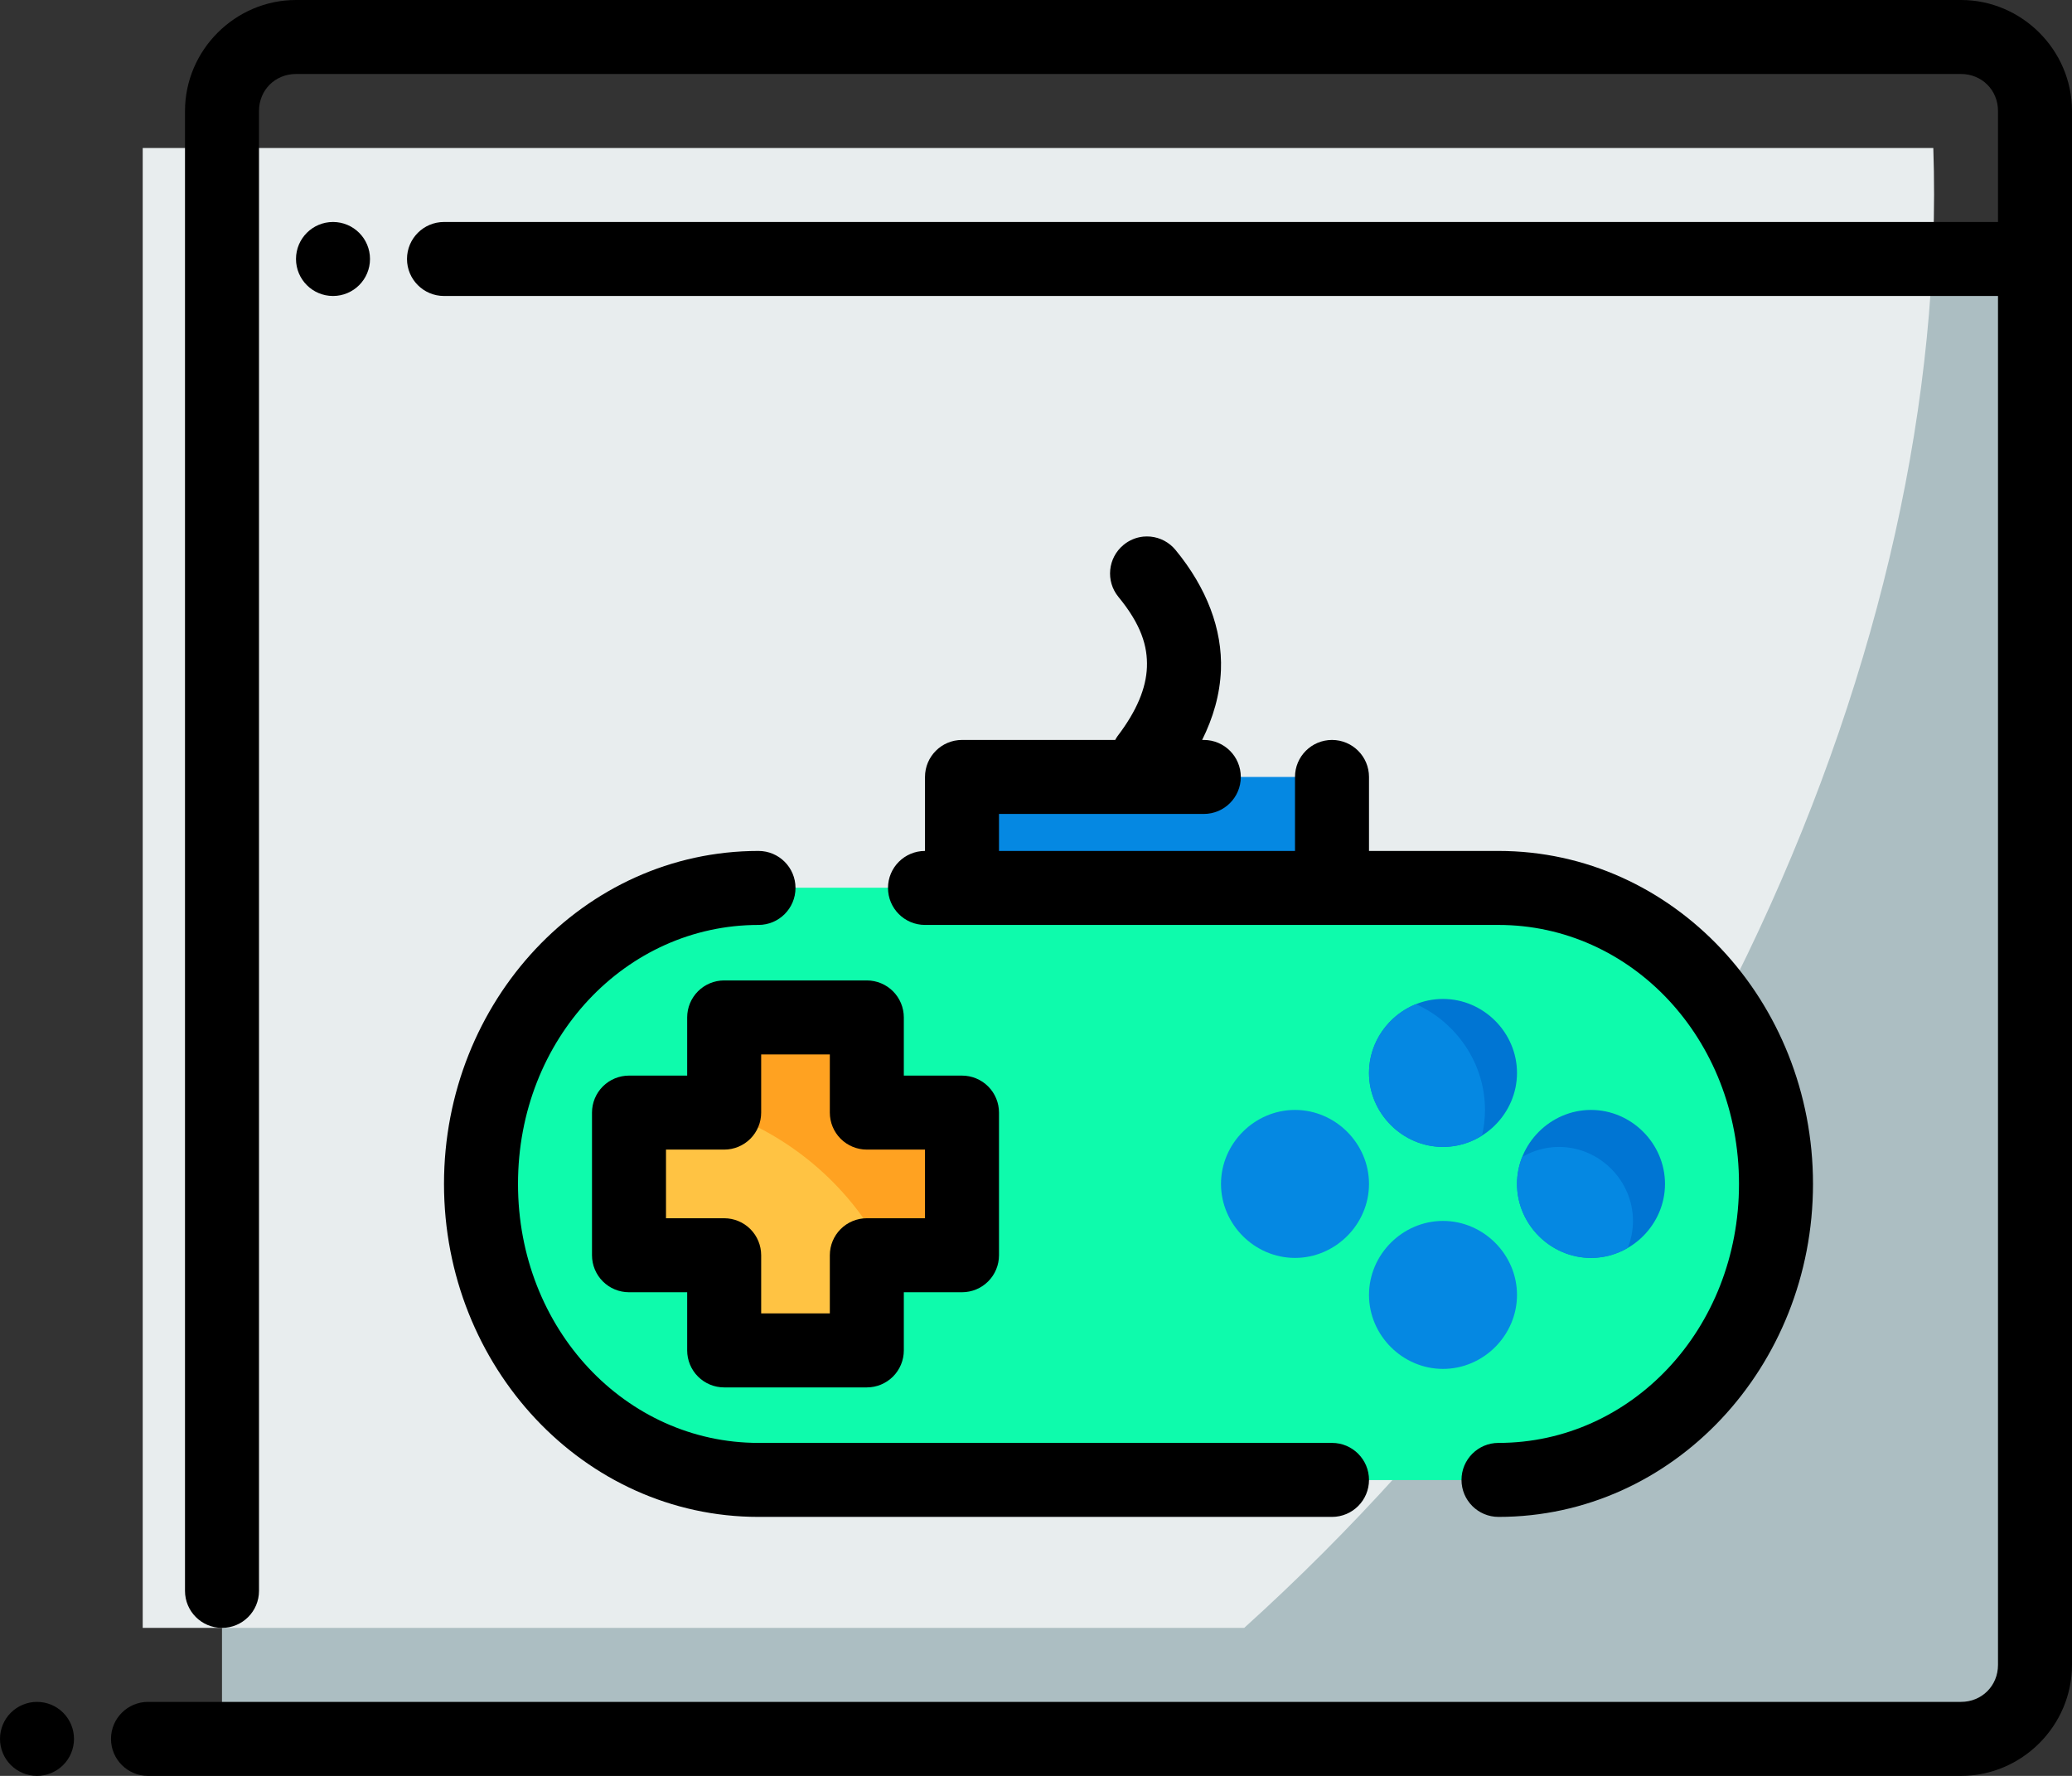 <svg width="392" height="336" viewBox="0 0 392 336" fill="none" xmlns="http://www.w3.org/2000/svg">
    <rect x="0" y="0" width="392" height="336" fill="#333333" stroke="none"/>
    <path fill-rule="evenodd" clip-rule="evenodd" d="M42 49H385V329H42V49Z" fill="#ACBEC2"/>
    <path fill-rule="evenodd" clip-rule="evenodd" d="M27 28V308H235.387C275.814 271.515 309.624 225.681 332.753 176.008C355.881 126.336 367.344 74.94 365.762 28H27Z" fill="#E8EDEE"/>
    <path fill-rule="evenodd" clip-rule="evenodd" d="M56 0C44.485 0 35 9.485 35 21V301C35 304.866 38.134 308 42 308C45.866 308 49 304.866 49 301V21C49 17.051 52.051 14 56 14H371C374.949 14 378 17.051 378 21V42H84C80.134 42 77 45.134 77 49C77 52.866 80.134 56 84 56H378V315C378 318.949 374.949 322 371 322H28C24.134 322 21 325.134 21 329C21 332.866 24.134 336 28 336H371C382.515 336 392 326.515 392 315C392 217 392 119 392 21C392 9.485 382.515 0 371 0H56Z" fill="black"/>
    <path fill-rule="evenodd" clip-rule="evenodd" d="M7 322C5.143 322 3.363 322.738 2.05 324.05C0.737 325.363 0 327.143 0 329C0 330.857 0.737 332.637 2.05 333.95C3.363 335.262 5.143 336 7 336C8.857 336 10.637 335.262 11.95 333.95C13.262 332.637 14 330.857 14 329C14 327.143 13.262 325.363 11.95 324.05C10.637 322.738 8.857 322 7 322Z" fill="black"/>
    <path fill-rule="evenodd" clip-rule="evenodd" d="M63 42C59.134 42 56 45.134 56 49C56 52.866 59.134 56 63 56C66.866 56 70 52.866 70 49C70 45.134 66.866 42 63 42Z" fill="black"/>
    <path fill-rule="evenodd" clip-rule="evenodd" d="M143.5 168H283.5C312.585 168 336 192.976 336 224C336 255.024 312.585 280 283.5 280C236.833 280 190.167 280 143.5 280C114.415 280 91 255.024 91 224C91 192.976 114.415 168 143.5 168Z" fill="#0EFBAC"/>
    <path fill-rule="evenodd" clip-rule="evenodd" d="M143.5 168C114.415 168 91 192.976 91 224C91 255.024 114.415 280 143.5 280H283.5C292.171 280 300.315 277.745 307.508 273.807C310.353 253.523 300.582 231.786 279.919 212.428C259.257 193.071 229.028 177.337 194.564 168H143.5Z" fill="#0EFBAC"/>
    <path fill-rule="evenodd" clip-rule="evenodd" d="M182 147H252V168H182V147Z" fill="#0588E2"/>
    <path fill-rule="evenodd" clip-rule="evenodd" d="M137.006 192.5V210.506H119V237.494H137.006V255.5H163.994V237.494H182V210.506H163.994V192.5H137.006Z" fill="#FFA221"/>
    <path fill-rule="evenodd" clip-rule="evenodd" d="M216.303 101.527C214.926 101.669 213.622 102.217 212.557 103.1C209.578 105.555 209.149 109.96 211.6 112.943C215.898 118.166 217.137 122.284 216.986 126.232C216.836 130.181 215.082 134.476 211.436 139.262C211.27 139.498 211.119 139.745 210.984 140H182C178.134 140 175 143.134 175 147V161C171.134 161 168 164.134 168 168C168 171.866 171.134 175 175 175C211.167 175 247.333 175 283.5 175C308.578 175 329 196.498 329 224C329 251.502 308.578 273 283.5 273C279.634 273 276.5 276.134 276.5 280C276.5 283.866 279.634 287 283.5 287C316.592 287 343 258.546 343 224C343 189.454 316.592 161 283.5 161H259V147C259 143.134 255.866 140 252 140C248.134 140 245 143.134 245 147V161H189V154H227.746C231.612 154 234.746 150.866 234.746 147C234.746 143.134 231.612 140 227.746 140H227.432C229.499 135.845 230.808 131.432 230.987 126.766C231.281 119.079 228.307 111.233 222.401 104.057C221.222 102.619 219.52 101.709 217.67 101.527C217.215 101.485 216.757 101.485 216.303 101.527ZM143.5 161C110.408 161 84 189.454 84 224C84 258.546 110.408 287 143.5 287H252C255.866 287 259 283.866 259 280C259 276.134 255.866 273 252 273H143.5C118.422 273 98 251.502 98 224C98 196.498 118.422 175 143.5 175C147.366 175 150.5 171.866 150.5 168C150.5 164.134 147.366 161 143.5 161Z" fill="black"/>
    <path fill-rule="evenodd" clip-rule="evenodd" d="M119 210.506V237.494H137.006V255.5H163.994V237.494H167.604C161.219 224.96 150.28 215.312 137.006 210.506H119Z" fill="#FFC343"/>
    <path fill-rule="evenodd" clip-rule="evenodd" d="M137.006 185.5C135.149 185.5 133.369 186.238 132.056 187.55C130.744 188.863 130.006 190.644 130.006 192.5V203.506H119C117.144 203.506 115.363 204.244 114.051 205.556C112.738 206.869 112 208.649 112 210.506V237.494C112 239.351 112.738 241.131 114.051 242.444C115.363 243.757 117.144 244.494 119 244.494H130.006V255.5C130.006 257.356 130.744 259.137 132.056 260.45C133.369 261.762 135.149 262.5 137.006 262.5H163.994C165.851 262.5 167.631 261.762 168.944 260.45C170.256 259.137 170.994 257.356 170.994 255.5V244.494H182C183.856 244.494 185.637 243.757 186.949 242.444C188.262 241.131 189 239.351 189 237.494V210.506C189 208.649 188.262 206.869 186.949 205.556C185.637 204.244 183.856 203.506 182 203.506H170.994V192.5C170.994 190.644 170.256 188.863 168.944 187.55C167.631 186.238 165.851 185.5 163.994 185.5H137.006ZM144.006 199.5H156.994V210.506C156.994 212.362 157.732 214.143 159.044 215.456C160.357 216.768 162.138 217.506 163.994 217.506H175V230.494H163.994C162.138 230.494 160.357 231.232 159.044 232.544C157.732 233.857 156.994 235.638 156.994 237.494V248.5H144.006V237.494C144.006 235.638 143.268 233.857 141.956 232.544C140.643 231.232 138.862 230.494 137.006 230.494H126V217.506H137.006C138.862 217.506 140.643 216.768 141.956 215.456C143.268 214.143 144.006 212.362 144.006 210.506V199.5Z" fill="black"/>
    <path fill-rule="evenodd" clip-rule="evenodd" d="M273 189C265.351 189 259 195.351 259 203C259 210.649 265.351 217 273 217C280.649 217 287 210.649 287 203C287 195.351 280.649 189 273 189Z" fill="#0075D3"/>
    <path fill-rule="evenodd" clip-rule="evenodd" d="M273 231C265.351 231 259 237.351 259 245C259 252.649 265.351 259 273 259C280.649 259 287 252.649 287 245C287 237.351 280.649 231 273 231Z" fill="#0588E2"/>
    <path fill-rule="evenodd" clip-rule="evenodd" d="M301 210C293.351 210 287 216.351 287 224C287 231.649 293.351 238 301 238C308.649 238 315 231.649 315 224C315 216.351 308.649 210 301 210Z" fill="#0075D3"/>
    <path fill-rule="evenodd" clip-rule="evenodd" d="M245 210C237.351 210 231 216.351 231 224C231 231.649 237.351 238 245 238C252.649 238 259 231.649 259 224C259 216.351 252.649 210 245 210Z" fill="#0588E2"/>
    <path fill-rule="evenodd" clip-rule="evenodd" d="M267.887 189.984C262.715 192.054 259 197.148 259 203C259 210.649 265.351 217 273 217C275.697 217 278.23 216.211 280.383 214.854C280.745 213.29 280.944 211.663 280.944 210C280.944 201.163 275.532 193.437 267.887 189.984Z" fill="#0588E2"/>
    <path fill-rule="evenodd" clip-rule="evenodd" d="M294.943 217C292.42 217 290.044 217.699 287.984 218.9C287.352 220.485 287 222.207 287 224C287 231.649 293.351 238 301 238C303.524 238 305.899 237.301 307.959 236.1C308.592 234.515 308.943 232.793 308.943 231C308.943 223.351 302.592 217 294.943 217Z" fill="#0588E2"/>
</svg>
